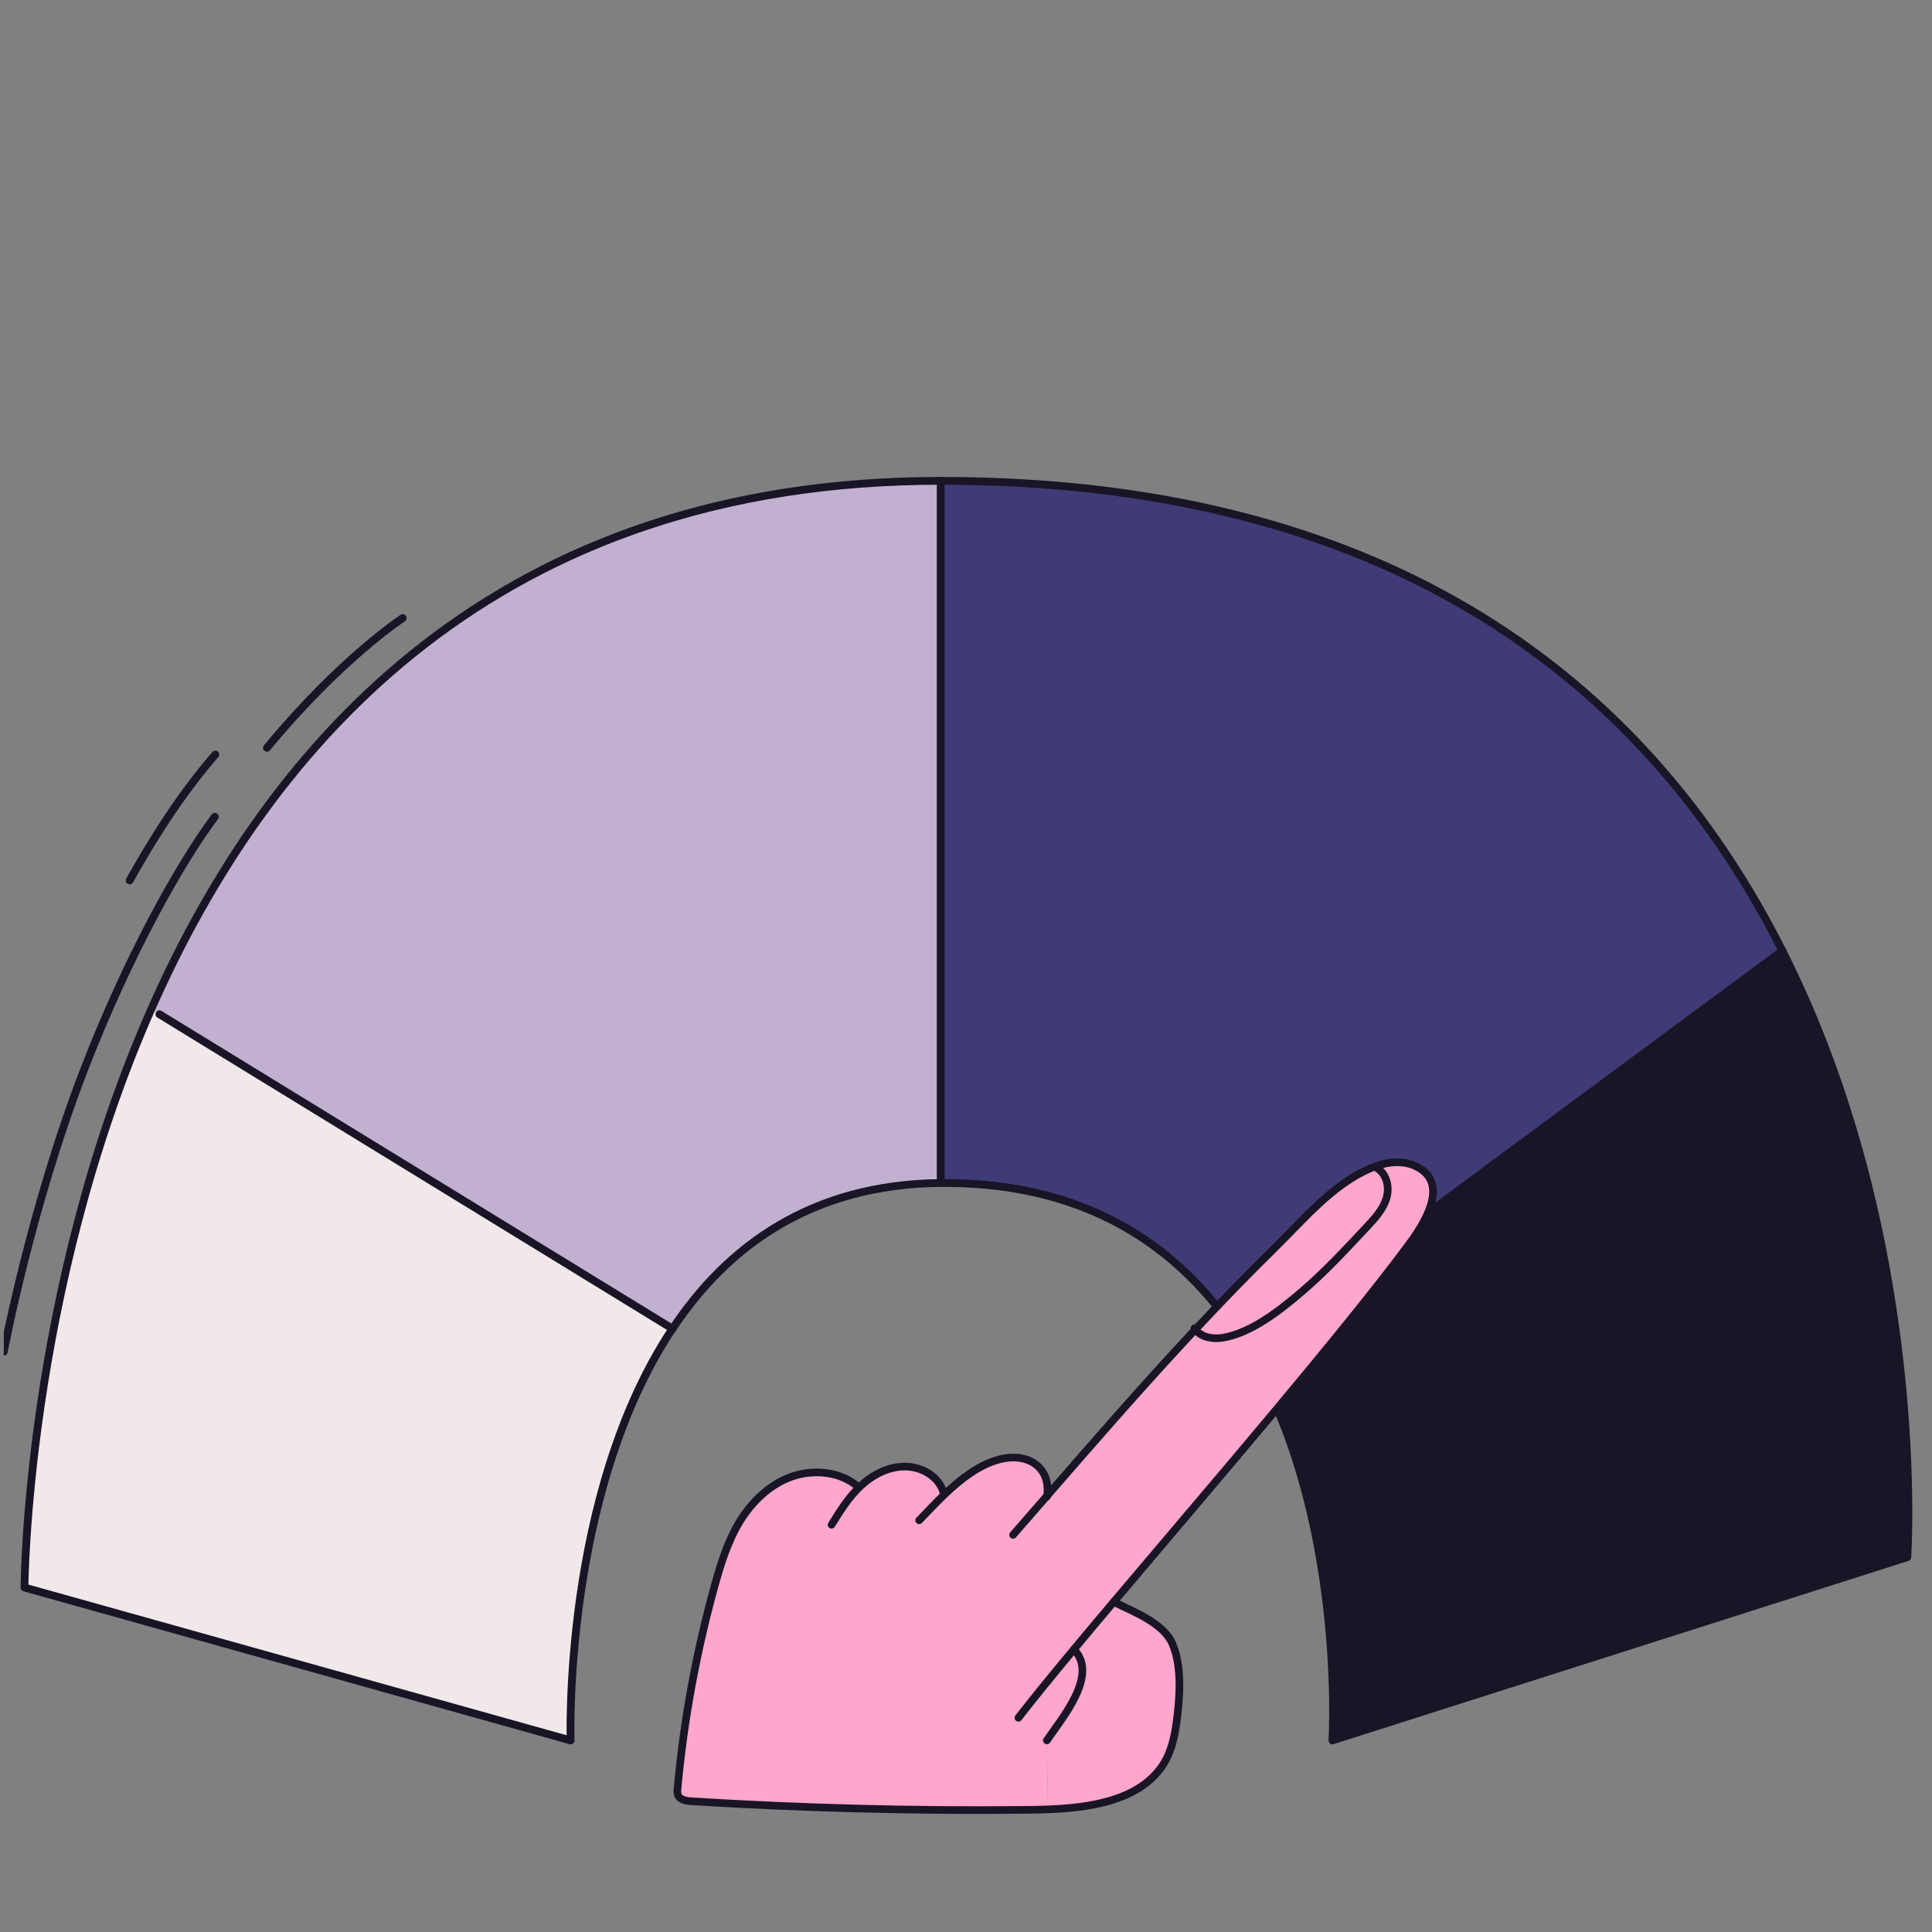 <svg width="253" height="253" viewBox="0 0 253 253" fill="none" xmlns="http://www.w3.org/2000/svg">
<rect x="0" y="0" width="253" height="253" fill="#808080" stroke="none"/>
<g clip-path="url(#clip0_1404_8901)">
<path d="M163.502 176.205L233.409 124.498C252.564 162.434 249.766 203.902 249.766 203.902L174.486 227.897C174.486 227.897 176.302 198.021 163.16 176.489L163.502 176.19V176.205Z" fill="#191526"/>
<path d="M163.502 176.205L163.16 176.504C155.748 164.386 143.589 154.916 123.705 154.916H123.184V62.966C185.47 62.966 217.246 92.472 233.409 124.513L163.502 176.219V176.205Z" fill="#3F3B76"/>
<path d="M123.184 154.93C106.261 155.087 95.233 163.218 88.074 174.012H88.059L20.876 132.829L19.804 132.174C35.298 97.057 65.258 62.98 123.184 62.98V154.944V154.93Z" fill="#C2B0D1"/>
<path d="M3.209 207.89C3.209 207.89 3.358 169.455 19.804 132.16L20.876 132.815L88.059 173.998C73.652 195.629 74.724 227.912 74.724 227.912L3.209 207.89Z" fill="#F1E9E9"/>
<path d="M88.059 173.998C73.652 195.629 74.724 227.912 74.724 227.912L3.209 207.89C3.209 207.89 3.358 169.455 19.804 132.16C35.298 97.043 65.258 62.966 123.184 62.966C185.47 62.966 217.246 92.472 233.409 124.513C252.564 162.449 249.766 203.917 249.766 203.917L174.486 227.912C174.486 227.912 176.302 198.036 163.16 176.504C155.748 164.386 143.589 154.916 123.705 154.916H123.184C106.261 155.072 95.233 163.204 88.074 173.998" stroke="#191526" stroke-width="1.02" stroke-linecap="round" stroke-linejoin="round"/>
<path d="M20.876 132.815L88.059 173.998H88.074" stroke="#191526" stroke-width="1.02" stroke-linecap="round" stroke-linejoin="round"/>
<path d="M123.184 62.966V154.93" stroke="#191526" stroke-width="1.02" stroke-linecap="round" stroke-linejoin="round"/>
<path d="M163.503 176.205L233.41 124.512" stroke="#191526" stroke-width="1.02" stroke-linecap="round" stroke-linejoin="round"/>
<path d="M34.955 97.926C44.704 86.15 52.741 80.938 52.741 80.938" stroke="#191526" stroke-width="1.02" stroke-linecap="round" stroke-linejoin="round"/>
<path d="M0.5 177.002C0.5 177.002 4.012 158.248 10.963 140.205C16.887 124.811 23.852 112.664 28.138 106.954" stroke="#191526" stroke-width="1.02" stroke-linecap="round" stroke-linejoin="round"/>
<path d="M16.976 115.3C21.501 107.197 25.192 102.284 28.198 98.809" stroke="#191526" stroke-width="1.02" stroke-linecap="round" stroke-linejoin="round"/>
<path d="M185.306 152.678C190.173 154.885 186.304 160.553 184.28 163.259C175.275 175.334 158.397 194.901 145.836 209.782C143.99 211.961 142.249 214.04 140.627 215.991C143.931 219.337 139.049 225.019 137.085 227.91L137.233 236.938C135.998 236.995 134.793 236.995 133.676 237.009C119.314 237.152 104.922 236.767 90.589 235.884C89.904 235.842 89.101 235.713 88.803 235.13C88.669 234.845 88.699 234.503 88.729 234.19C89.547 225.233 91.184 216.332 93.596 207.632C94.399 204.755 95.292 201.85 96.855 199.272C98.433 196.695 100.74 194.417 103.657 193.377C106.589 192.337 110.161 192.708 112.438 194.758L112.482 194.801L112.706 194.587C114.268 193.121 116.337 192.038 118.525 192.053C120.713 192.053 122.96 193.377 123.526 195.399L123.764 195.627C125.848 193.662 128.169 191.839 130.819 191.127C134.465 190.144 137.605 192.01 137.129 195.869C143.068 189.034 149.021 182.198 155.183 175.548C155.629 175.064 156.091 174.58 156.537 174.096C157.281 175.135 158.829 175.377 160.049 175.192C163.86 174.594 167.655 171.547 170.453 169.168C173.549 166.534 176.287 163.544 179.055 160.596C180.097 159.485 181.154 158.303 181.571 156.865C181.987 155.427 181.586 153.661 180.231 152.906L180.157 152.721L180.291 152.678C181.898 152.109 183.759 151.98 185.306 152.678Z" fill="#FFA6CC"/>
<path d="M153.545 215.292C154.825 218.297 154.498 222.412 154.066 225.574C153.784 227.724 153.248 229.903 151.923 231.64C148.738 235.841 142.621 236.738 137.233 236.938L137.084 227.909C139.049 225.018 143.931 219.337 140.627 215.99C142.249 214.039 143.99 211.96 145.836 209.781C148.44 211.063 152.384 212.544 153.545 215.292Z" fill="#FFA6CC"/>
<path d="M180.231 152.906C181.585 153.661 181.987 155.427 181.57 156.865C181.153 158.303 180.097 159.485 179.055 160.596C176.287 163.544 173.548 166.534 170.452 169.169C167.654 171.547 163.859 174.594 160.049 175.192C158.828 175.377 157.281 175.135 156.536 174.096C159.96 170.436 163.442 166.833 167.014 163.33C170.705 159.699 174.486 155.142 179.367 153.034C179.62 152.92 179.888 152.821 180.156 152.721L180.231 152.906Z" fill="#FFA6CC"/>
<path d="M112.437 194.758C110.16 192.707 106.588 192.337 103.656 193.377C100.739 194.416 98.432 196.695 96.855 199.272C95.292 201.85 94.399 204.755 93.595 207.631C91.184 216.332 89.547 225.232 88.728 234.189C88.698 234.503 88.669 234.845 88.803 235.129C89.1 235.713 89.904 235.841 90.589 235.884C104.921 236.767 119.313 237.151 133.676 237.009C134.792 236.995 135.998 236.995 137.233 236.938C142.621 236.738 148.738 235.841 151.923 231.64C153.247 229.903 153.783 227.724 154.066 225.574C154.498 222.413 154.825 218.297 153.545 215.293C152.384 212.544 148.44 211.063 145.835 209.782" stroke="#191526" stroke-linecap="round" stroke-linejoin="round"/>
<path d="M108.895 199.671C109.952 197.962 111.038 196.225 112.482 194.801L112.705 194.587C114.268 193.12 116.337 192.038 118.525 192.052C120.712 192.052 122.96 193.377 123.525 195.399" stroke="#191526" stroke-linecap="round" stroke-linejoin="round"/>
<path d="M120.37 199.087C121.412 198.005 122.543 196.794 123.764 195.626C125.847 193.661 128.169 191.839 130.818 191.126C134.465 190.144 137.605 192.009 137.129 195.869C137.129 195.911 137.114 195.94 137.114 195.982" stroke="#191526" stroke-linecap="round" stroke-linejoin="round"/>
<path d="M132.664 200.996L137.129 195.869C143.068 189.034 149.021 182.198 155.183 175.548C155.629 175.064 156.091 174.58 156.537 174.096C159.96 170.436 163.443 166.833 167.015 163.33C170.706 159.699 174.486 155.142 179.368 153.034C179.621 152.92 179.889 152.821 180.157 152.721L180.291 152.678C181.898 152.109 183.759 151.98 185.307 152.678C190.173 154.885 186.304 160.553 184.28 163.259C175.275 175.334 158.398 194.901 145.836 209.782C143.99 211.961 142.249 214.04 140.627 215.991C137.695 219.508 135.209 222.57 133.364 224.948" stroke="#191526" stroke-linecap="round" stroke-linejoin="round"/>
<path d="M140.626 215.991C143.931 219.337 139.049 225.019 137.084 227.91" stroke="#191526" stroke-linecap="round" stroke-linejoin="round"/>
<path d="M156.417 173.939C156.417 173.939 156.492 174.053 156.536 174.096C157.28 175.135 158.828 175.377 160.049 175.192C163.859 174.594 167.654 171.547 170.452 169.168C173.548 166.534 176.286 163.544 179.055 160.596C180.097 159.485 181.153 158.303 181.57 156.865C181.987 155.427 181.585 153.661 180.231 152.906" stroke="#191526" stroke-linecap="round" stroke-linejoin="round"/>
</g>
<defs>
<clipPath id="clip0_1404_8901">
<rect width="252" height="252" fill="white" transform="translate(0.5 0.743)"/>
</clipPath>
</defs>
</svg>
